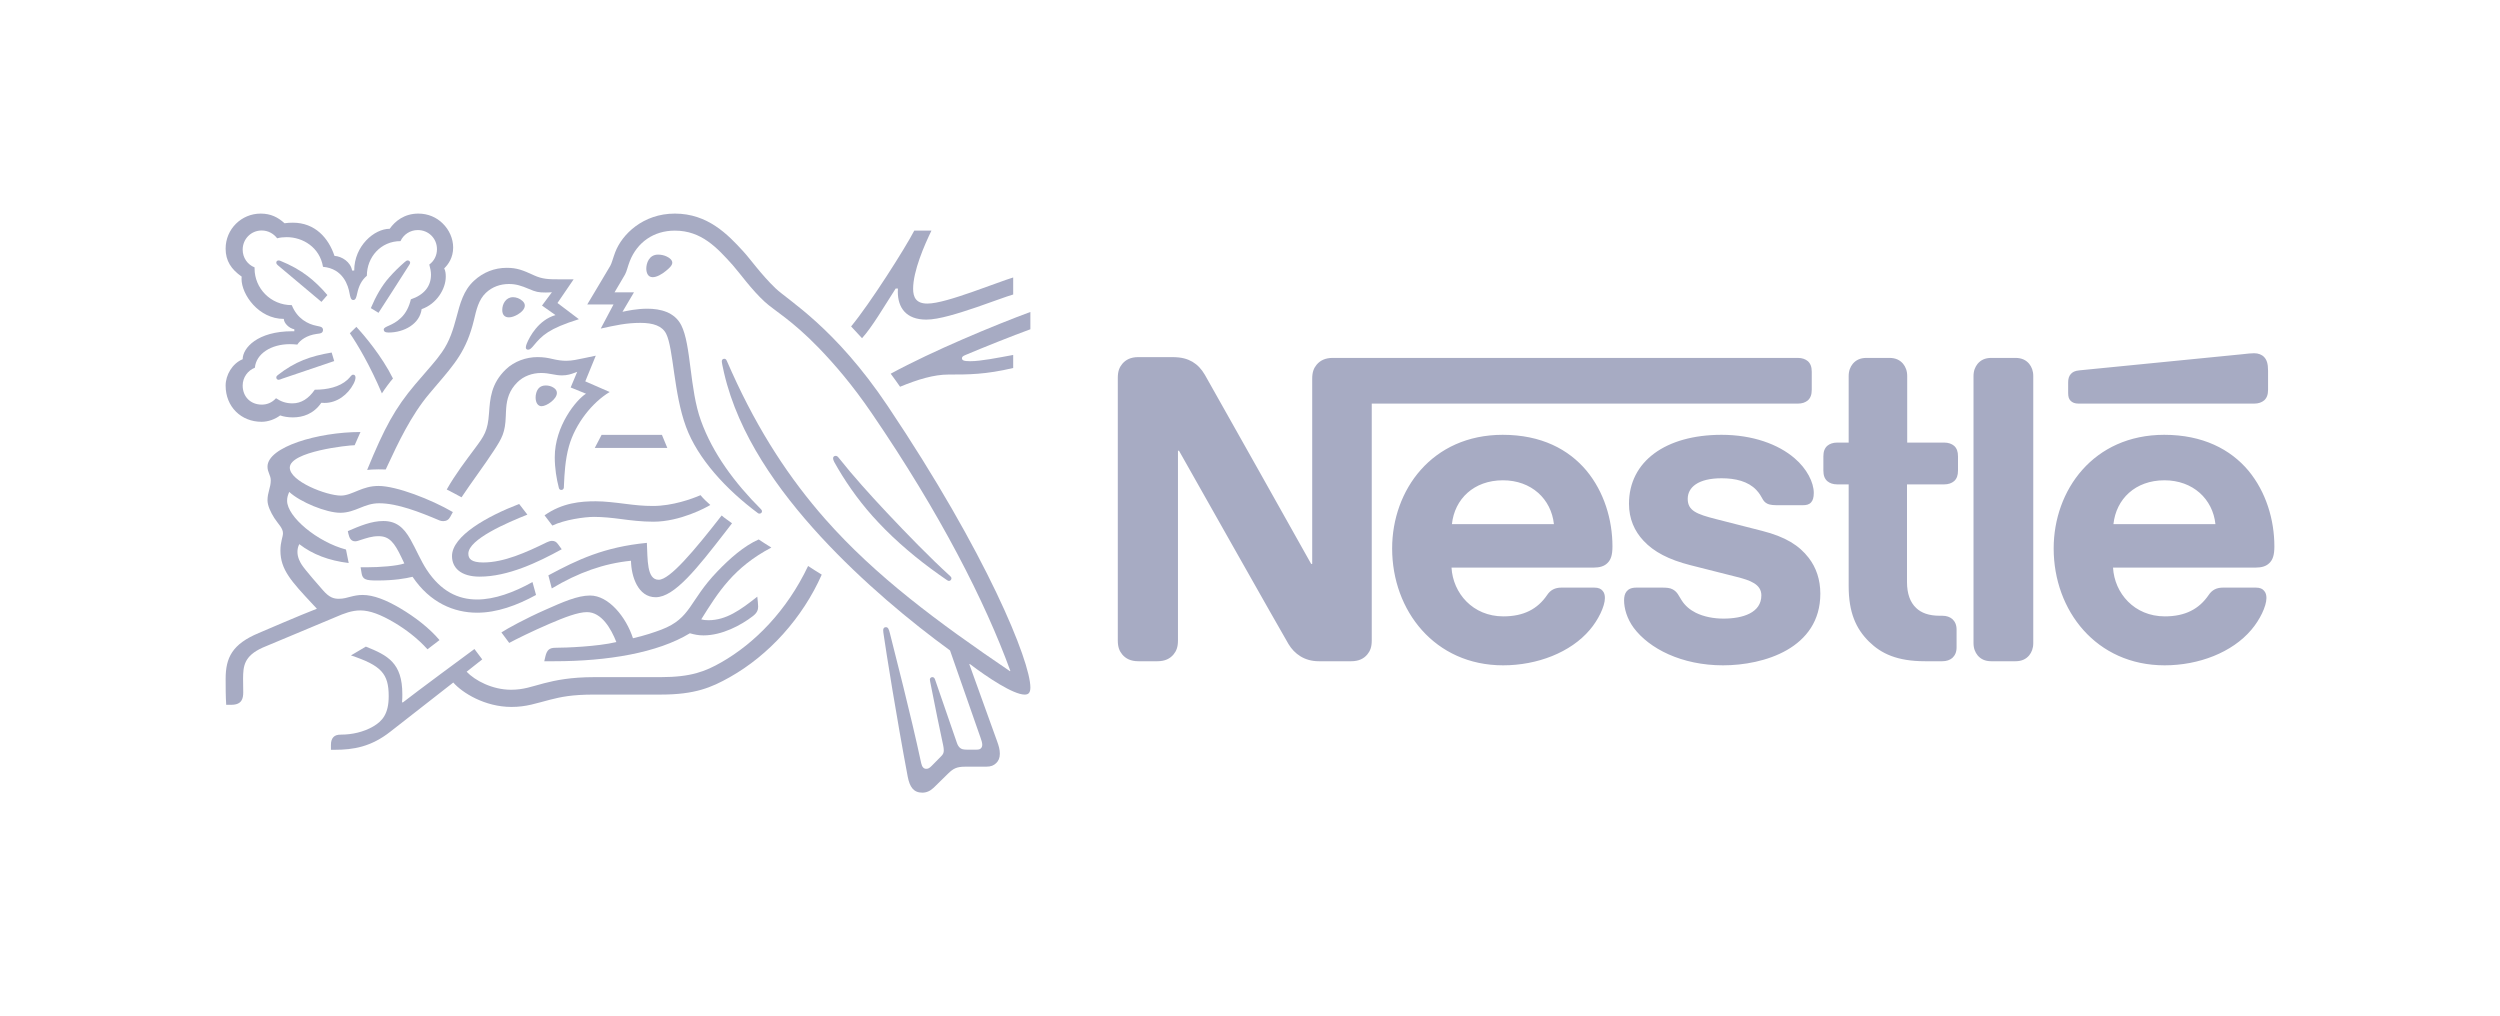 <svg width="160" height="65" viewBox="0 0 160 65" fill="none" xmlns="http://www.w3.org/2000/svg">
<g clip-path="url(#clip0_1370_56376)">
<path d="M84.267 23.338C84.084 23.56 83.981 23.808 83.981 24.239V36.092H83.915C83.915 36.092 77.427 24.525 77.113 23.991C76.891 23.611 76.643 23.351 76.317 23.154C75.99 22.972 75.651 22.855 74.999 22.855H72.858C72.361 22.855 72.048 23.024 71.826 23.286C71.643 23.507 71.539 23.756 71.539 24.186V40.988C71.539 41.419 71.643 41.667 71.826 41.889C72.048 42.15 72.361 42.319 72.858 42.319H74.072C74.567 42.319 74.881 42.15 75.103 41.889C75.285 41.667 75.39 41.419 75.39 40.988V28.847H75.456C75.456 28.847 82.191 40.779 82.466 41.223C82.844 41.849 83.484 42.319 84.398 42.319H86.474C86.97 42.319 87.283 42.15 87.505 41.889C87.688 41.667 87.792 41.419 87.792 40.988V25.831H115.064C115.339 25.831 115.547 25.753 115.704 25.623C115.873 25.465 115.952 25.256 115.952 24.944V23.795C115.952 23.481 115.873 23.272 115.704 23.116C115.547 22.985 115.339 22.906 115.064 22.906H85.299C84.803 22.906 84.489 23.077 84.267 23.338ZM96.174 27.828C91.643 27.828 89.097 31.367 89.097 35.1C89.097 39.082 91.826 42.581 96.2 42.581C98.38 42.581 100.521 41.759 101.748 40.309C102.283 39.683 102.714 38.807 102.714 38.273C102.714 38.09 102.675 37.933 102.571 37.816C102.466 37.685 102.309 37.607 102.035 37.607H99.933C99.515 37.607 99.228 37.763 99.019 38.077C98.406 38.978 97.518 39.448 96.213 39.448C94.254 39.448 92.989 37.959 92.897 36.327H101.983C102.388 36.327 102.675 36.236 102.871 36.04C103.093 35.831 103.197 35.531 103.197 34.969C103.197 33.26 102.662 31.484 101.539 30.126C100.39 28.755 98.641 27.828 96.174 27.828ZM110.181 27.828C106.604 27.828 104.255 29.526 104.255 32.241C104.255 33.207 104.607 33.99 105.182 34.604C105.848 35.322 106.801 35.818 108.185 36.171L111.174 36.928C111.996 37.137 112.727 37.385 112.727 38.102C112.727 39.213 111.552 39.591 110.299 39.591C109.685 39.591 109.046 39.474 108.523 39.213C108.158 39.029 107.845 38.769 107.623 38.416C107.427 38.115 107.362 37.894 107.061 37.724C106.878 37.62 106.656 37.607 106.357 37.607H104.738C104.385 37.607 104.216 37.711 104.098 37.855C103.981 37.998 103.941 38.207 103.941 38.416C103.941 38.938 104.124 39.591 104.555 40.178C105.547 41.51 107.623 42.581 110.273 42.581C112.884 42.581 116.501 41.497 116.501 37.998C116.501 37.098 116.239 36.327 115.756 35.701C115.142 34.904 114.268 34.356 112.78 33.977L109.816 33.22C108.589 32.907 108.014 32.685 108.014 31.927C108.014 31.197 108.667 30.609 110.181 30.609C111.069 30.609 111.879 30.805 112.401 31.354C112.831 31.811 112.754 32.046 113.093 32.228C113.301 32.333 113.536 32.333 113.903 32.333H115.377C115.612 32.333 115.783 32.294 115.912 32.149C116.018 32.032 116.082 31.85 116.082 31.549C116.082 30.87 115.638 29.996 114.856 29.33C113.811 28.428 112.166 27.828 110.181 27.828ZM118.315 28.325H117.584C117.31 28.325 117.101 28.403 116.945 28.533C116.774 28.69 116.696 28.899 116.696 29.212V30.113C116.696 30.427 116.774 30.635 116.945 30.792C117.101 30.923 117.31 31.001 117.584 31.001H118.315V37.515C118.315 39.186 118.772 40.23 119.62 41.067C120.404 41.836 121.422 42.319 123.197 42.319H124.307C124.581 42.319 124.79 42.242 124.947 42.111C125.116 41.954 125.221 41.745 125.221 41.432V40.296C125.221 39.982 125.116 39.774 124.947 39.617C124.79 39.486 124.581 39.408 124.307 39.408H124.15C123.445 39.408 122.962 39.226 122.636 38.912C122.245 38.547 122.048 37.985 122.048 37.254V31.001H124.425C124.699 31.001 124.908 30.923 125.064 30.792C125.234 30.635 125.312 30.427 125.312 30.113V29.212C125.312 28.899 125.234 28.69 125.064 28.533C124.908 28.403 124.699 28.325 124.425 28.325H122.061V24.068C122.061 23.729 121.957 23.481 121.801 23.286C121.604 23.051 121.331 22.906 120.926 22.906H119.451C119.046 22.906 118.772 23.051 118.576 23.286C118.419 23.481 118.315 23.729 118.315 24.068V28.325ZM126.305 41.157C126.305 41.497 126.409 41.745 126.566 41.941C126.761 42.176 127.036 42.319 127.44 42.319H128.993C129.399 42.319 129.672 42.176 129.869 41.941C130.025 41.745 130.129 41.497 130.129 41.157V24.069C130.129 23.73 130.025 23.482 129.869 23.286C129.672 23.051 129.399 22.906 128.993 22.906H127.44C127.036 22.906 126.761 23.051 126.566 23.286C126.409 23.482 126.305 23.73 126.305 24.069V41.157ZM92.923 33.546C93.092 31.94 94.32 30.739 96.187 30.739C98.015 30.739 99.28 31.94 99.451 33.546H92.923ZM144.268 25.831C144.542 25.831 144.751 25.753 144.907 25.623C145.078 25.465 145.156 25.256 145.156 24.944V23.729C145.156 23.259 145.065 23.024 144.907 22.855C144.764 22.697 144.529 22.607 144.268 22.607C144.059 22.607 143.851 22.633 143.498 22.672L133.08 23.703C132.78 23.729 132.637 23.82 132.532 23.938C132.414 24.068 132.362 24.239 132.362 24.474V25.152C132.362 25.413 132.414 25.531 132.506 25.636C132.623 25.766 132.793 25.831 133.028 25.831H144.268ZM138.511 27.828C133.981 27.828 131.435 31.367 131.435 35.1C131.435 39.082 134.164 42.581 138.537 42.581C140.717 42.581 142.858 41.759 144.085 40.309C144.621 39.683 145.052 38.807 145.052 38.273C145.052 38.09 145.012 37.933 144.907 37.816C144.804 37.685 144.646 37.607 144.373 37.607H142.271C141.853 37.607 141.566 37.763 141.357 38.077C140.743 38.978 139.855 39.448 138.55 39.448C136.591 39.448 135.325 37.959 135.234 36.327H144.347C144.751 36.327 145.039 36.236 145.234 36.04C145.456 35.831 145.56 35.531 145.56 34.969C145.56 33.26 145.025 31.484 143.903 30.126C142.754 28.755 140.978 27.828 138.511 27.828ZM135.26 33.546C135.43 31.94 136.657 30.739 138.524 30.739C140.352 30.739 141.618 31.94 141.788 33.546H135.26Z" fill="#A7ABC3"/>
<path d="M56.815 25.987C53.435 20.946 50.466 19.248 49.63 18.448C48.712 17.567 48.013 16.568 47.568 16.087C46.578 15.005 45.297 13.67 43.19 13.67C41.155 13.67 39.811 14.996 39.374 16.141C39.248 16.468 39.148 16.867 39.057 17.013C38.857 17.34 37.958 18.875 37.585 19.484H39.266L38.448 21.028C39.402 20.819 40.083 20.664 40.991 20.664C41.8 20.664 42.381 20.856 42.635 21.363C43.108 22.309 43.108 25.169 43.907 27.323C44.652 29.347 46.469 31.328 48.513 32.845C48.539 32.863 48.567 32.872 48.603 32.872C48.703 32.872 48.767 32.8 48.767 32.727C48.767 32.672 48.749 32.636 48.703 32.591C46.995 30.883 45.606 28.994 44.861 26.924C44.125 24.907 44.243 22.072 43.598 20.809C43.171 19.974 42.263 19.757 41.427 19.757C40.755 19.757 40.128 19.893 39.838 19.956L40.573 18.711H39.329C39.593 18.249 39.865 17.821 40.002 17.567C40.119 17.349 40.165 17.076 40.31 16.705C40.782 15.514 41.827 14.76 43.19 14.76C44.897 14.76 45.896 15.859 46.886 16.958C47.34 17.467 48.085 18.53 48.948 19.32C49.539 19.865 50.665 20.474 52.4 22.264C53.399 23.299 54.562 24.643 55.788 26.442C60.176 32.863 63.055 38.522 64.662 42.937L64.636 42.955C60.03 39.83 56.042 36.878 52.827 33.236C50.547 30.647 48.567 27.65 46.841 23.825C46.722 23.571 46.623 23.335 46.514 23.09C46.469 22.99 46.424 22.962 46.351 22.962C46.26 22.962 46.196 23.026 46.196 23.117C46.196 23.217 46.242 23.435 46.341 23.871C47.259 27.831 49.802 31.383 52.518 34.335C55.225 37.269 58.286 39.794 60.802 41.629L62.764 47.242C62.809 47.379 62.864 47.524 62.864 47.66C62.864 47.76 62.836 47.842 62.773 47.896C62.719 47.951 62.647 47.978 62.483 47.978H61.893C61.638 47.978 61.538 47.941 61.447 47.869C61.356 47.796 61.293 47.687 61.247 47.56C61.075 47.033 60.039 44.081 59.84 43.481C59.803 43.373 59.739 43.336 59.667 43.336C59.576 43.336 59.512 43.409 59.512 43.491C59.512 43.564 59.539 43.645 59.585 43.9C59.848 45.244 60.157 46.752 60.284 47.324C60.339 47.587 60.402 47.833 60.402 48.014C60.402 48.177 60.366 48.269 60.23 48.405L59.621 49.023C59.476 49.168 59.394 49.204 59.276 49.204C59.131 49.204 59.013 49.104 58.958 48.85C58.268 45.625 57.224 41.629 56.951 40.52C56.887 40.276 56.842 40.139 56.696 40.139C56.569 40.139 56.524 40.23 56.524 40.339C56.524 40.42 56.542 40.52 56.551 40.593C56.715 41.737 57.378 45.907 58.095 49.713C58.223 50.367 58.468 50.73 59.031 50.73C59.286 50.73 59.53 50.63 59.758 50.412C60.13 50.04 60.239 49.94 60.684 49.504C61.002 49.195 61.22 49.068 61.765 49.068H63.109C63.428 49.068 63.6 48.987 63.754 48.841C63.899 48.705 63.99 48.514 63.99 48.241C63.99 47.96 63.918 47.733 63.818 47.451C63.473 46.525 62.364 43.391 62.037 42.51L62.065 42.492C63.2 43.355 64.853 44.454 65.58 44.454C65.807 44.454 65.944 44.354 65.944 43.999C65.944 42.329 63.164 35.452 56.815 25.987Z" fill="#A7ABC3"/>
<path d="M25.631 15.432C25.822 15.014 26.24 14.724 26.74 14.724C27.421 14.724 27.966 15.251 27.966 15.95C27.966 16.358 27.775 16.713 27.475 16.931C27.539 17.168 27.584 17.376 27.584 17.576C27.584 18.339 27.13 18.875 26.295 19.157C26.186 19.619 25.986 20.038 25.658 20.346C25.113 20.873 24.559 20.873 24.559 21.091C24.559 21.21 24.642 21.282 24.868 21.282C25.877 21.282 26.867 20.719 26.985 19.783C27.948 19.456 28.529 18.484 28.529 17.713C28.529 17.512 28.511 17.34 28.429 17.177C28.693 16.922 29.002 16.486 29.002 15.841C29.002 15.278 28.756 14.706 28.32 14.288C27.939 13.915 27.402 13.67 26.776 13.67C25.867 13.67 25.277 14.161 24.941 14.642C23.951 14.642 22.67 15.741 22.67 17.313H22.534C22.443 16.768 21.88 16.404 21.407 16.377C21.026 15.232 20.163 14.252 18.746 14.252C18.583 14.252 18.383 14.261 18.21 14.288C17.793 13.906 17.329 13.67 16.685 13.67C15.449 13.67 14.44 14.661 14.44 15.913C14.44 16.695 14.795 17.231 15.467 17.703C15.467 17.703 15.458 17.803 15.458 17.849C15.458 18.848 16.548 20.41 18.165 20.41C18.165 20.664 18.483 21.01 18.837 21.073V21.2H18.701C16.476 21.2 15.531 22.273 15.531 22.99C14.868 23.262 14.44 23.998 14.44 24.679C14.44 26.032 15.431 26.995 16.739 26.995C17.175 26.995 17.62 26.823 17.929 26.587C18.156 26.668 18.446 26.713 18.746 26.713C19.373 26.713 20.073 26.496 20.563 25.778C20.636 25.787 20.699 25.787 20.772 25.787C21.571 25.787 22.261 25.26 22.625 24.57C22.715 24.398 22.752 24.262 22.752 24.161C22.752 24.062 22.706 23.98 22.606 23.98C22.48 23.98 22.461 24.098 22.235 24.307C21.726 24.77 20.944 24.942 20.145 24.942C19.754 25.515 19.273 25.815 18.719 25.815C18.31 25.815 17.993 25.706 17.665 25.487C17.402 25.778 17.075 25.896 16.757 25.896C16.04 25.896 15.531 25.397 15.531 24.67C15.531 24.161 15.858 23.707 16.312 23.535C16.393 22.635 17.356 22.026 18.555 22.026C18.71 22.026 18.864 22.036 19.028 22.054C19.209 21.764 19.645 21.455 20.263 21.372C20.391 21.355 20.49 21.346 20.563 21.31C20.636 21.273 20.672 21.2 20.672 21.118C20.672 21.046 20.644 20.982 20.572 20.937C20.508 20.901 20.399 20.883 20.272 20.855C19.7 20.746 19.019 20.392 18.674 19.529C17.302 19.529 16.293 18.43 16.293 17.195V17.113C15.839 16.931 15.531 16.495 15.531 15.977C15.531 15.296 16.067 14.751 16.748 14.751C17.157 14.751 17.511 14.951 17.738 15.251C17.929 15.196 18.146 15.178 18.355 15.178C19.373 15.178 20.463 15.823 20.672 17.076C21.98 17.195 22.289 18.303 22.37 18.766C22.416 19.002 22.452 19.202 22.606 19.202C22.77 19.202 22.806 19.02 22.861 18.775C22.961 18.312 23.134 17.939 23.479 17.649C23.479 16.458 24.369 15.432 25.631 15.432Z" fill="#A7ABC3"/>
<path d="M28.275 22.553C27.847 23.162 27.539 23.462 26.567 24.606C25.287 26.123 24.614 27.35 23.497 30.075C23.679 30.056 23.942 30.039 24.233 30.039C24.378 30.039 24.496 30.039 24.687 30.047L24.823 29.756C25.45 28.412 26.294 26.595 27.476 25.197L27.884 24.715C29.101 23.29 29.855 22.444 30.328 20.501C30.491 19.811 30.627 19.193 31.091 18.747C31.508 18.348 32.035 18.176 32.571 18.176C33.025 18.176 33.362 18.285 33.852 18.493C34.297 18.684 34.46 18.721 34.933 18.721C35.097 18.721 35.214 18.711 35.323 18.702L34.688 19.556L35.551 20.165C34.469 20.482 33.898 21.527 33.706 22.009C33.67 22.108 33.653 22.172 33.653 22.236C33.653 22.309 33.689 22.381 33.798 22.381C33.915 22.381 34.006 22.291 34.16 22.108C34.688 21.473 35.106 21.036 37.049 20.428L35.678 19.392L36.713 17.876H35.742C35.123 17.876 34.715 17.867 34.179 17.622C33.452 17.286 33.08 17.141 32.435 17.141C31.645 17.141 30.927 17.422 30.337 17.967C29.655 18.593 29.446 19.429 29.202 20.347C29.01 21.055 28.784 21.837 28.275 22.553Z" fill="#A7ABC3"/>
<path d="M30.364 28.739C29.846 29.439 29.137 30.355 28.592 31.328C28.765 31.41 29.338 31.719 29.538 31.827C30.164 30.883 31.036 29.721 31.608 28.839C32.126 28.04 32.335 27.695 32.371 26.623C32.381 26.441 32.381 26.268 32.398 26.096C32.444 25.542 32.59 24.979 33.116 24.462C33.507 24.07 34.07 23.871 34.633 23.871C35.178 23.871 35.495 24.025 35.968 24.025C36.304 24.025 36.549 23.944 36.767 23.862L36.941 23.798L36.522 24.798L37.503 25.197C36.877 25.587 35.505 27.268 35.505 29.257C35.505 29.975 35.614 30.638 35.768 31.228C35.787 31.292 35.823 31.356 35.923 31.356C36.014 31.356 36.077 31.301 36.087 31.201L36.096 30.992C36.123 30.383 36.168 29.421 36.413 28.558C36.822 27.105 37.921 25.742 39.02 25.088L37.458 24.407L38.13 22.763L37.395 22.918C36.95 23.008 36.622 23.09 36.232 23.09C35.977 23.09 35.687 23.053 35.342 22.971C35.078 22.908 34.796 22.854 34.397 22.854C33.679 22.854 32.907 23.126 32.381 23.634C31.418 24.552 31.363 25.542 31.299 26.424C31.218 27.595 30.999 27.885 30.364 28.739Z" fill="#A7ABC3"/>
<path d="M53.672 29.293C53.608 29.212 53.553 29.175 53.481 29.175C53.372 29.175 53.317 29.248 53.317 29.329C53.317 29.457 53.408 29.612 53.635 29.994C54.326 31.165 55.179 32.345 56.233 33.455C57.368 34.662 58.703 35.788 60.13 36.796L60.575 37.105C60.639 37.151 60.684 37.178 60.739 37.178C60.829 37.178 60.893 37.088 60.893 37.014C60.893 36.969 60.874 36.923 60.82 36.878C59.494 35.67 58.068 34.198 56.733 32.782C55.687 31.665 54.616 30.484 53.672 29.293Z" fill="#A7ABC3"/>
<path d="M24.442 25.179C24.578 24.952 24.986 24.398 25.15 24.225C24.451 22.808 23.306 21.455 22.807 20.919L22.389 21.327C22.871 22.027 23.678 23.38 24.442 25.179Z" fill="#A7ABC3"/>
<path d="M17.783 16.977C17.701 16.904 17.683 16.858 17.683 16.804C17.683 16.741 17.729 16.668 17.829 16.668C17.865 16.668 17.901 16.677 17.947 16.695C18.619 16.968 19.192 17.286 19.7 17.676C20.127 18.003 20.545 18.403 20.953 18.884L20.572 19.32C20.1 18.929 18.573 17.649 17.783 16.977Z" fill="#A7ABC3"/>
<path d="M24.224 20.02L23.733 19.72C24.05 18.966 24.442 18.276 24.904 17.758C25.232 17.386 25.541 17.085 25.886 16.786C25.967 16.722 26.013 16.668 26.094 16.668C26.186 16.668 26.25 16.741 26.25 16.813C26.25 16.849 26.231 16.895 26.195 16.949C25.641 17.812 24.559 19.52 24.224 20.02Z" fill="#A7ABC3"/>
<path d="M18.065 24.234C17.947 24.279 17.892 24.307 17.829 24.307C17.729 24.307 17.683 24.225 17.683 24.161C17.683 24.098 17.711 24.062 17.775 24.006C18.891 23.135 19.873 22.79 21.226 22.562L21.389 23.108L18.065 24.234Z" fill="#A7ABC3"/>
<path d="M41.363 17.186C41.363 16.868 41.527 16.295 42.117 16.295C42.317 16.295 42.508 16.34 42.662 16.413C42.881 16.513 43.026 16.659 43.026 16.813C43.026 16.977 42.862 17.14 42.617 17.34C42.362 17.549 42.036 17.74 41.772 17.74C41.455 17.74 41.363 17.439 41.363 17.186Z" fill="#A7ABC3"/>
<path d="M32.144 19.838C32.144 19.447 32.38 19.02 32.834 19.02C33.034 19.02 33.27 19.101 33.443 19.266C33.543 19.357 33.588 19.456 33.588 19.557C33.588 19.775 33.379 19.983 33.134 20.128C32.943 20.238 32.743 20.311 32.571 20.311C32.289 20.311 32.144 20.137 32.144 19.838Z" fill="#A7ABC3"/>
<path d="M34.279 25.442C34.279 25.352 34.288 25.243 34.324 25.133C34.397 24.898 34.55 24.67 34.933 24.67C35.106 24.67 35.295 24.715 35.45 24.825C35.587 24.916 35.641 25.034 35.641 25.152C35.641 25.542 34.987 25.997 34.66 25.997C34.424 25.997 34.279 25.769 34.279 25.442Z" fill="#A7ABC3"/>
<path d="M30.7 36.905C29.474 36.905 28.928 36.324 28.928 35.589C28.928 34.298 31.19 33.036 33.225 32.254L33.752 32.936C32.498 33.435 29.974 34.508 29.974 35.434C29.974 35.761 30.164 35.998 30.927 35.998C32.253 35.998 33.68 35.352 34.996 34.707C35.096 34.662 35.215 34.616 35.324 34.616C35.496 34.616 35.605 34.671 35.732 34.852L35.95 35.152C34.415 35.998 32.498 36.905 30.7 36.905Z" fill="#A7ABC3"/>
<path d="M34.079 37.251C32.88 37.922 31.636 38.368 30.537 38.368C29.31 38.368 28.22 37.841 27.312 36.469C26.93 35.888 26.631 35.162 26.267 34.517C25.831 33.754 25.359 33.345 24.532 33.345C23.779 33.345 23.042 33.654 22.261 33.99L22.297 34.163C22.361 34.444 22.47 34.644 22.733 34.644C22.852 34.644 22.97 34.59 23.034 34.572C23.47 34.435 23.787 34.316 24.233 34.316C24.914 34.316 25.24 34.717 25.704 35.697L25.877 36.061C25.404 36.225 24.296 36.306 23.47 36.306H23.079L23.143 36.697C23.17 36.86 23.234 36.996 23.37 37.06C23.532 37.142 23.769 37.151 24.178 37.151C25.213 37.151 25.967 37.024 26.403 36.914C27.521 38.577 29.055 39.213 30.537 39.213C31.799 39.213 33.08 38.749 34.306 38.078L34.079 37.251Z" fill="#A7ABC3"/>
<path d="M35.314 37.66L35.096 36.823C36.967 35.816 38.675 35.007 41.4 34.743C41.455 35.788 41.382 37.105 42.154 37.105C42.862 37.105 44.406 35.279 46.187 32.99C46.351 33.145 46.613 33.309 46.85 33.49L46.396 34.08C44.66 36.315 43.18 38.223 41.963 38.223C40.828 38.223 40.4 36.887 40.383 35.888C38.648 36.061 37.012 36.642 35.314 37.66Z" fill="#A7ABC3"/>
<path d="M59.349 19.429C58.64 19.429 58.44 19.038 58.44 18.485C58.44 17.34 59.158 15.696 59.612 14.76H58.513C57.941 15.868 55.688 19.42 54.471 20.892L55.17 21.645C55.824 20.919 56.542 19.683 57.323 18.466H57.468C57.468 18.53 57.46 18.602 57.46 18.666C57.46 19.693 57.986 20.455 59.285 20.455C60.084 20.455 61.338 20.055 62.519 19.656C63.5 19.32 64.399 18.975 64.844 18.848V17.758C64.335 17.912 63.3 18.312 62.228 18.684C61.102 19.075 59.994 19.429 59.349 19.429Z" fill="#A7ABC3"/>
<path d="M61.774 22.726C62.864 22.264 64.817 21.482 65.944 21.073V19.965C63.682 20.801 59.712 22.445 57.005 23.917C57.078 24.006 57.551 24.67 57.604 24.752C58.749 24.279 59.776 23.971 60.702 23.971C62.002 23.971 63.064 23.971 64.844 23.552V22.717C63.845 22.899 62.782 23.117 62.092 23.117C61.683 23.117 61.565 23.062 61.565 22.926C61.565 22.845 61.62 22.79 61.774 22.726Z" fill="#A7ABC3"/>
<path d="M38.502 27.831L38.066 28.667H42.708L42.363 27.831H38.502Z" fill="#A7ABC3"/>
<path d="M21.78 32.818C22.27 32.818 22.67 32.654 23.052 32.5C23.415 32.354 23.778 32.209 24.268 32.209C25.431 32.209 26.866 32.772 28.129 33.308C28.202 33.336 28.284 33.353 28.365 33.353C28.566 33.353 28.72 33.263 28.819 33.072L28.983 32.772C27.593 31.964 25.377 31.101 24.223 31.101C23.697 31.101 23.315 31.238 22.952 31.382C22.543 31.547 22.189 31.718 21.816 31.718C20.899 31.718 18.547 30.81 18.547 29.929C18.547 28.894 22.289 28.494 22.698 28.494L23.07 27.649C20.354 27.649 17.12 28.603 17.12 29.866C17.12 30.229 17.329 30.41 17.329 30.746C17.329 31.201 17.12 31.509 17.12 32.018C17.12 32.354 17.32 32.782 17.556 33.154C17.81 33.545 18.11 33.798 18.11 34.126C18.11 34.371 17.947 34.661 17.947 35.234C17.947 36.46 18.646 37.206 20.008 38.667L20.281 38.958C19.155 39.394 17.056 40.303 16.566 40.511C14.867 41.22 14.441 42.083 14.441 43.445C14.441 43.972 14.441 44.571 14.477 45.107H14.804C15.485 45.107 15.567 44.699 15.567 44.309C15.567 44.045 15.557 43.745 15.557 43.418C15.567 42.665 15.595 41.992 16.811 41.447C17.302 41.229 19.709 40.248 21.499 39.485C22.025 39.257 22.515 39.067 23.06 39.067C23.669 39.067 24.368 39.331 25.241 39.849C25.976 40.284 26.749 40.874 27.358 41.555L28.129 40.965C27.466 40.184 26.549 39.485 25.631 38.94C24.713 38.395 23.897 38.077 23.206 38.077C22.907 38.077 22.662 38.132 22.453 38.186C22.207 38.25 21.98 38.322 21.689 38.322C21.353 38.322 21.071 38.241 20.662 37.768C20.508 37.596 19.527 36.478 19.318 36.152C19.218 35.997 19.037 35.688 19.037 35.325C19.037 35.17 19.064 34.989 19.155 34.825C19.999 35.479 21.044 35.879 22.316 36.033L22.143 35.17C20.317 34.689 18.374 33.081 18.374 32.046C18.374 31.828 18.428 31.673 18.511 31.483C19.218 32.137 20.881 32.818 21.78 32.818Z" fill="#A7ABC3"/>
<path d="M34.851 32.981C35.995 32.173 37.176 32.082 38.13 32.082C38.702 32.082 39.374 32.164 40.083 32.254C40.655 32.327 41.172 32.382 41.79 32.382C43.035 32.382 44.288 31.928 44.833 31.691C44.987 31.882 45.251 32.137 45.46 32.318C45.197 32.482 43.526 33.389 41.818 33.389C41.064 33.389 40.346 33.3 39.728 33.217C39.183 33.145 38.593 33.081 38.02 33.081C37.394 33.081 36.131 33.263 35.35 33.636L34.851 32.981Z" fill="#A7ABC3"/>
<path d="M51.718 36.224C50.356 39.095 48.284 41.184 46.159 42.392C45.151 42.964 44.243 43.337 42.281 43.337H38.039C36.522 43.337 35.569 43.536 34.824 43.727C34.024 43.936 33.516 44.144 32.707 44.144C31.508 44.144 30.4 43.554 29.864 42.991L30.863 42.201L30.364 41.537C30.073 41.747 26.522 44.372 25.776 44.962L25.731 44.935C25.749 44.754 25.749 44.59 25.749 44.426C25.749 42.428 24.822 41.946 23.415 41.383L22.462 41.946C24.396 42.592 24.877 43.109 24.877 44.553C24.877 45.698 24.468 46.152 23.878 46.498C23.269 46.852 22.515 47.015 21.853 47.015C21.571 47.015 21.444 47.069 21.344 47.169C21.235 47.278 21.18 47.442 21.18 47.669V47.987H21.408C22.624 47.987 23.751 47.797 24.986 46.824L29.01 43.681C29.582 44.336 31.027 45.244 32.734 45.244C33.697 45.244 34.315 45.007 35.205 44.781C35.895 44.608 36.568 44.453 38.039 44.453H42.299C44.479 44.453 45.533 43.999 46.695 43.346C49.221 41.928 51.373 39.531 52.591 36.777C52.273 36.578 51.973 36.396 51.718 36.224Z" fill="#A7ABC3"/>
<path d="M44.879 39.639C45.978 37.877 46.959 36.315 49.366 35.043C49.111 34.889 48.749 34.653 48.557 34.525C47.622 34.934 46.696 35.751 45.906 36.578C44.089 38.467 44.252 39.557 42.336 40.294C41.854 40.475 41.264 40.675 40.51 40.848C40.065 39.476 38.948 38.113 37.767 38.113C36.949 38.113 36.004 38.539 34.914 39.022C33.634 39.585 32.462 40.23 32.09 40.475L32.59 41.147C32.971 40.937 34.07 40.392 35.169 39.921C36.123 39.512 36.986 39.176 37.567 39.176C38.502 39.176 39.111 40.239 39.447 41.092C38.221 41.383 36.204 41.456 35.596 41.456C35.314 41.456 35.214 41.501 35.114 41.583C35.023 41.664 34.95 41.81 34.905 42.01L34.833 42.319H35.486C38.884 42.319 42.091 41.783 44.152 40.529C44.443 40.612 44.698 40.665 45.024 40.665C46.205 40.665 47.422 40.021 48.185 39.43C48.457 39.221 48.521 39.03 48.521 38.822C48.521 38.722 48.512 38.631 48.503 38.539L48.467 38.186C47.377 39.048 46.468 39.694 45.342 39.694C45.142 39.694 44.997 39.675 44.879 39.639Z" fill="#A7ABC3"/>
</g>
<defs>
<clipPath id="clip0_1370_56376">
<rect width="132" height="37.94" fill="white" transform="translate(14 13.23)"/>
</clipPath>
</defs>
</svg>
